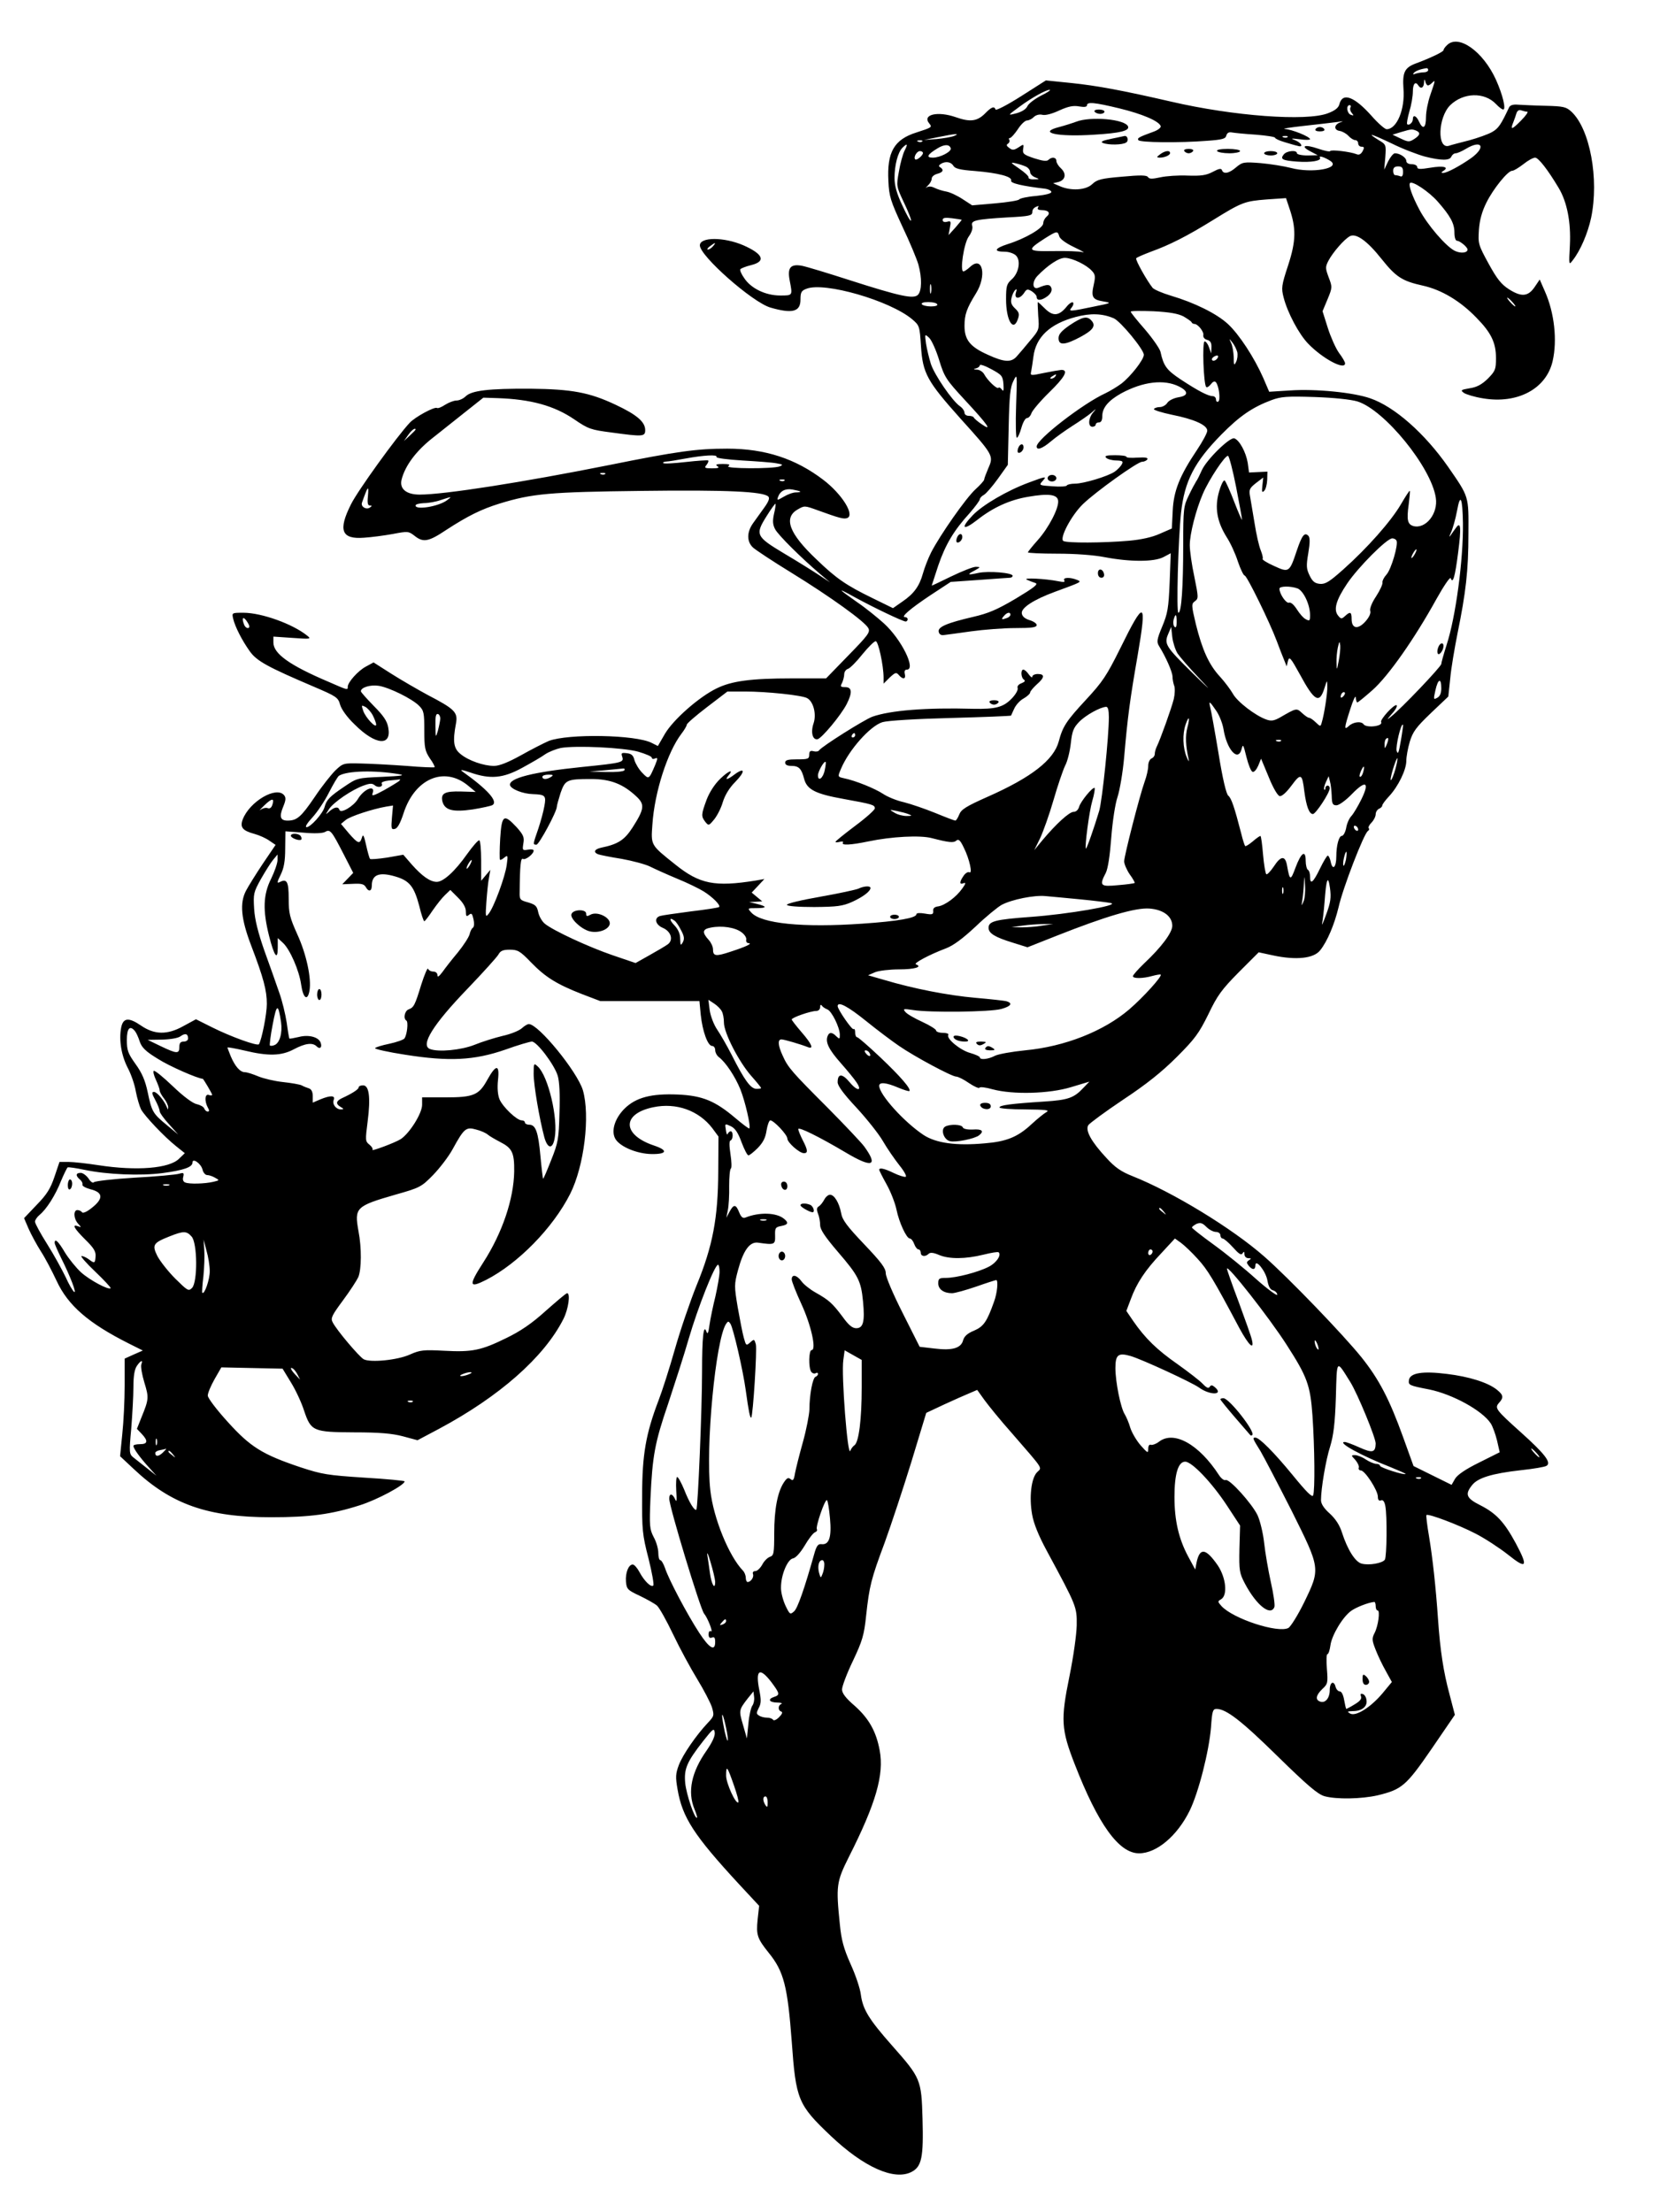 <?xml version="1.0" encoding="UTF-8" standalone="yes"?>
<svg version="1.0" xmlns="http://www.w3.org/2000/svg" width="569pt" height="758pt" viewBox="0 0 759 1011" preserveAspectRatio="xMidYMid meet">
  <g transform="translate(0,1011) scale(0.1,-0.1)" fill="#000000" stroke="none">
    <path d="M6616 9904 c-9 -8 -16 -19 -16 -23 0 -7 -60 -36 -128 -61 -50 -19
-60 -41 -55 -114 8 -94 -30 -186 -77 -186 -8 0 -39 27 -68 60 -80 90 -134 110
-148 54 -4 -16 -20 -29 -52 -41 -98 -38 -433 -13 -717 53 -226 52 -340 73
-455 85 l-118 12 -113 -72 c-63 -40 -115 -67 -117 -61 -6 17 -19 12 -50 -20
-35 -34 -67 -38 -132 -15 -83 29 -155 12 -121 -29 14 -17 12 -18 -59 -41 -102
-32 -135 -90 -128 -222 3 -70 10 -91 64 -208 34 -71 66 -149 73 -173 17 -61
16 -121 -2 -139 -20 -20 -81 -7 -312 67 -99 32 -198 62 -219 66 -52 9 -67 -9
-55 -69 13 -68 14 -67 -44 -67 -66 0 -133 32 -164 79 -13 18 -21 37 -18 41 3
4 25 13 50 19 68 17 55 50 -35 90 -90 39 -200 39 -200 0 0 -48 239 -259 322
-284 100 -29 138 -20 138 36 0 34 4 41 28 50 82 32 380 -54 482 -139 34 -29
35 -31 41 -124 8 -124 28 -160 181 -331 150 -166 152 -170 127 -226 -10 -24
-19 -47 -19 -52 0 -5 -18 -25 -40 -45 -43 -39 -162 -209 -203 -289 -14 -28
-30 -70 -37 -95 -16 -58 -41 -93 -94 -129 l-43 -30 -94 46 c-119 58 -165 89
-256 177 -125 118 -152 190 -86 228 31 18 32 18 90 -3 102 -37 121 -42 137
-36 35 14 -24 109 -109 174 -127 97 -266 143 -440 143 -139 0 -228 -12 -540
-75 -396 -79 -754 -135 -866 -135 -61 0 -93 26 -83 68 16 64 67 133 146 194
29 23 92 73 141 112 l87 69 63 -2 c155 -5 262 -35 354 -98 63 -43 75 -47 168
-59 146 -20 155 -19 155 11 0 38 -40 71 -136 116 -119 56 -199 71 -389 73
-189 1 -269 -8 -296 -35 -10 -10 -29 -19 -42 -19 -12 0 -35 -9 -51 -19 -17
-11 -33 -18 -38 -15 -11 7 -100 -41 -125 -68 -59 -63 -238 -311 -268 -372 -60
-119 -44 -161 59 -153 34 2 93 10 132 17 68 13 72 13 99 -8 40 -32 64 -28 146
27 97 63 159 94 243 120 150 46 229 53 651 58 390 5 555 -3 578 -26 7 -7 2
-22 -19 -51 -16 -22 -39 -54 -51 -71 -29 -41 -29 -84 0 -111 12 -11 92 -64
177 -116 177 -109 334 -222 350 -252 10 -18 0 -32 -91 -125 l-102 -105 -156 0
c-189 0 -276 -12 -345 -46 -80 -39 -196 -141 -235 -206 l-33 -57 -28 14 c-73
38 -383 43 -471 9 -23 -10 -80 -39 -128 -66 -58 -32 -98 -48 -122 -48 -47 0
-117 24 -153 54 -32 25 -37 57 -21 141 9 50 -6 65 -129 129 -48 26 -124 70
-168 98 l-80 51 -35 -19 c-36 -19 -83 -72 -83 -92 0 -16 2 -17 -87 22 -179 76
-253 129 -253 180 l0 27 88 -6 c82 -6 86 -5 67 10 -65 53 -208 105 -292 105
-53 0 -53 0 -47 -27 9 -38 41 -100 76 -149 32 -45 82 -72 293 -162 103 -44
111 -49 120 -82 6 -21 32 -58 67 -91 95 -95 170 -101 153 -13 -5 29 -22 54
-66 98 -32 33 -59 63 -59 67 0 18 44 31 82 25 49 -8 152 -59 184 -91 22 -22
24 -33 24 -113 0 -79 3 -93 25 -127 15 -20 24 -39 22 -41 -2 -2 -59 0 -128 6
-68 5 -161 10 -207 11 -82 2 -83 2 -119 -32 -19 -19 -62 -73 -94 -121 -62 -91
-81 -108 -124 -108 -34 0 -39 18 -20 64 12 29 13 41 4 52 -35 43 -157 -28
-189 -110 -14 -37 -1 -52 54 -67 22 -6 53 -20 68 -31 l28 -19 -59 -87 c-32
-48 -66 -103 -76 -122 -30 -57 -23 -129 23 -250 57 -149 72 -206 72 -268 0
-46 -23 -162 -36 -184 -6 -10 -128 34 -214 77 l-74 37 -59 -32 c-72 -40 -131
-39 -192 3 -57 39 -82 36 -91 -9 -11 -57 1 -128 30 -184 15 -28 32 -77 37
-108 6 -31 17 -68 24 -82 17 -31 106 -125 160 -168 l40 -32 -26 -25 c-44 -45
-194 -57 -369 -30 -52 8 -114 15 -137 15 l-41 0 -23 -68 c-18 -53 -34 -80 -81
-128 l-58 -61 21 -49 c12 -27 37 -73 56 -103 19 -29 51 -90 72 -135 52 -112
145 -193 330 -286 l64 -32 -41 -18 -42 -19 0 -123 c0 -68 -5 -168 -11 -223
l-10 -100 63 -59 c172 -162 339 -220 628 -220 176 0 275 13 406 55 79 25 204
92 204 109 0 3 -83 11 -184 17 -169 11 -193 15 -291 47 -176 59 -230 93 -334
208 -51 56 -91 109 -91 120 0 12 14 45 31 75 l31 54 140 -3 140 -3 39 -64 c21
-34 48 -92 59 -127 32 -95 41 -99 230 -100 114 0 173 -5 222 -18 l67 -18 98
52 c277 148 481 328 569 502 23 45 33 118 17 118 -5 0 -48 -37 -98 -81 -64
-58 -116 -93 -180 -124 -116 -57 -157 -65 -285 -58 -94 5 -110 3 -155 -17 -57
-26 -181 -38 -212 -22 -21 12 -123 132 -142 169 -10 19 -4 31 47 100 32 43 63
91 70 106 15 35 16 134 1 211 -19 107 -13 114 171 167 110 31 117 35 170 89
30 31 71 84 90 119 52 95 61 102 107 89 21 -5 45 -16 53 -23 8 -7 34 -22 57
-34 55 -28 65 -49 64 -135 -2 -125 -54 -280 -141 -415 -69 -107 -66 -120 13
-80 146 75 305 237 384 393 64 127 92 357 58 474 -26 85 -203 302 -247 302 -7
0 -21 -9 -32 -19 -12 -11 -51 -27 -88 -35 -37 -9 -95 -27 -129 -41 -61 -24
-164 -34 -203 -19 -45 17 13 111 172 276 71 74 134 144 141 156 9 17 21 22 52
22 36 0 47 -6 97 -58 66 -68 118 -100 233 -145 l84 -32 226 0 227 0 6 -63 c8
-75 32 -142 52 -142 8 0 14 -9 14 -19 0 -11 8 -26 18 -33 30 -23 73 -87 97
-146 22 -55 49 -171 41 -179 -2 -2 -30 19 -62 46 -94 80 -152 104 -265 109
-121 5 -190 -13 -242 -63 -47 -46 -65 -106 -42 -142 23 -35 99 -66 164 -67 71
-1 77 17 11 39 -146 49 -148 145 -3 175 105 22 208 -15 270 -96 l28 -38 -1
-160 c-1 -212 -25 -340 -99 -520 -29 -72 -74 -203 -99 -291 -25 -88 -59 -194
-75 -235 -58 -152 -75 -248 -75 -435 -1 -156 1 -179 29 -287 16 -64 26 -120
22 -124 -10 -10 -41 20 -63 61 -10 19 -24 35 -31 35 -19 0 -34 -37 -31 -78 3
-34 7 -39 63 -65 33 -16 69 -36 79 -45 11 -10 44 -69 74 -132 30 -63 80 -155
110 -204 30 -49 60 -107 67 -128 11 -38 10 -41 -18 -71 -54 -57 -115 -146
-133 -193 -15 -40 -16 -55 -6 -112 22 -128 74 -209 280 -432 l93 -100 -7 -63
c-7 -70 -2 -86 51 -152 69 -85 86 -153 105 -405 19 -266 28 -289 179 -432 151
-143 290 -205 369 -164 46 24 55 66 50 242 -5 180 -8 187 -139 335 -107 121
-134 166 -143 233 -3 27 -24 90 -47 140 -32 72 -42 110 -49 181 -18 176 -16
194 41 308 124 245 162 377 141 488 -16 86 -49 145 -114 203 -42 36 -58 58
-58 75 0 14 22 73 50 131 43 91 51 118 60 205 15 138 23 169 85 335 29 80 84
246 122 369 l68 224 81 38 c45 21 98 44 117 52 l35 15 33 -46 c19 -26 74 -94
124 -150 150 -173 140 -157 117 -180 -27 -27 -37 -114 -23 -193 7 -41 29 -96
68 -168 136 -252 137 -254 136 -339 -1 -44 -15 -143 -33 -232 -41 -200 -38
-244 24 -403 107 -275 202 -407 294 -407 80 0 174 79 231 194 41 83 89 272 98
382 5 73 8 84 25 84 44 0 113 -53 278 -215 139 -136 185 -175 216 -184 55 -15
168 -13 243 4 111 27 130 43 247 213 l106 155 -25 96 c-27 100 -42 197 -52
341 -10 147 -25 282 -41 378 -9 52 -14 95 -12 98 8 8 148 -45 225 -85 43 -22
110 -66 148 -96 86 -69 94 -57 35 53 -52 96 -89 136 -162 173 -64 32 -71 50
-37 92 26 33 90 53 223 68 57 6 110 15 117 20 24 14 -8 55 -116 152 -117 105
-122 112 -101 136 22 24 20 36 -10 60 -41 33 -128 60 -228 72 -111 14 -169 5
-174 -28 -3 -23 0 -25 93 -43 107 -22 242 -96 281 -155 9 -14 22 -50 29 -79
l12 -53 -94 -47 c-63 -31 -99 -56 -110 -74 l-16 -28 -87 43 -87 43 -48 133
c-62 172 -110 264 -190 364 -82 102 -334 364 -445 461 -147 129 -418 294 -602
367 -53 21 -80 40 -120 84 -68 73 -97 125 -82 149 6 9 78 62 160 117 106 70
177 127 245 195 83 83 101 108 144 195 41 86 61 113 139 192 l91 91 65 -14
c107 -23 187 -14 216 23 33 41 65 118 84 196 20 90 116 337 134 349 6 4 8 10
4 13 -3 4 2 15 13 26 10 10 19 28 19 38 0 10 7 21 15 25 8 3 15 10 15 15 0 5
14 24 31 42 42 45 79 121 79 162 0 18 7 58 16 88 14 45 28 65 96 130 l80 76 9
84 c4 46 20 138 33 204 38 186 50 287 50 455 1 175 4 167 -93 307 -107 153
-245 275 -356 313 -77 27 -250 44 -366 36 l-96 -6 -27 63 c-41 93 -110 199
-162 247 -51 47 -152 97 -260 129 -40 12 -77 28 -84 36 -25 31 -80 128 -75
135 2 4 33 17 67 30 86 31 165 71 283 144 134 83 146 87 247 95 l88 6 15 -45
c32 -93 31 -150 -5 -261 -31 -94 -32 -105 -21 -148 18 -70 70 -168 113 -212
67 -69 168 -122 168 -89 0 6 -12 27 -28 48 -15 21 -38 73 -51 114 l-24 76 23
55 c22 53 22 56 5 100 -15 41 -16 47 -1 76 20 38 72 98 98 112 28 15 79 -21
144 -103 67 -84 95 -102 190 -123 85 -19 171 -70 245 -147 67 -68 89 -114 89
-184 0 -52 -3 -59 -37 -94 -28 -27 -50 -39 -83 -44 -41 -7 -43 -9 -27 -21 10
-7 49 -19 87 -25 158 -27 290 43 319 170 22 95 8 221 -35 318 l-24 55 -23 -34
c-30 -44 -60 -47 -117 -11 -36 23 -55 47 -94 118 -47 86 -48 91 -44 154 3 44
14 84 34 124 31 63 98 146 118 146 8 0 30 14 51 30 21 17 45 30 54 30 15 0 58
-55 108 -139 38 -64 56 -155 51 -260 -5 -93 -5 -94 13 -70 35 44 69 124 84
194 37 177 -5 406 -90 485 -24 22 -36 25 -118 27 -51 1 -107 4 -126 5 -22 2
-36 -2 -41 -12 -37 -79 -49 -97 -78 -113 -17 -10 -65 -27 -105 -38 -39 -10
-82 -21 -93 -25 -54 -15 -49 129 6 185 60 59 157 62 210 6 13 -14 28 -25 33
-25 14 0 -2 67 -33 136 -59 130 -172 210 -224 158z m-86 -114 c0 -5 -9 -10
-19 -10 -11 0 -28 -3 -38 -6 -12 -5 -15 -4 -8 4 9 9 30 17 58 21 4 0 7 -3 7
-9z m-1 -70 c4 0 12 5 19 12 16 16 15 12 -8 -55 -11 -31 -20 -77 -20 -102 0
-50 -14 -59 -32 -20 -12 27 -28 33 -28 11 0 -16 -18 -31 -26 -23 -3 3 2 29 10
58 9 29 16 70 16 91 0 36 12 49 25 28 11 -18 25 -11 26 13 1 16 2 18 6 5 2
-10 8 -18 12 -18z m-1768 -46 c-29 -15 -57 -36 -63 -48 -6 -14 -25 -26 -50
-33 -43 -11 -42 -11 15 31 53 39 119 76 136 76 8 0 -9 -12 -38 -26z m358 -59
c103 -25 181 -58 188 -81 2 -6 -11 -17 -29 -24 -71 -26 -79 -30 -73 -40 7 -11
187 -13 314 -3 69 5 85 9 88 24 4 13 12 17 27 14 11 -2 60 -7 109 -10 48 -4
87 -10 87 -14 0 -4 19 -13 43 -20 23 -7 50 -15 60 -17 28 -9 19 13 -10 25 -24
9 -21 10 20 5 26 -4 47 -3 47 0 0 12 -83 45 -115 47 -16 1 22 7 85 14 63 7
133 15 155 18 25 4 31 4 15 -1 -31 -10 -33 -36 -4 -40 12 -2 30 -12 40 -23 9
-10 23 -19 31 -19 7 0 13 -7 13 -15 0 -8 7 -15 15 -15 13 0 14 -4 5 -21 -8
-14 -17 -18 -28 -13 -27 11 -117 22 -120 14 -1 -4 -26 1 -55 11 -61 21 -84 13
-36 -12 l34 -18 -47 -1 c-27 0 -48 5 -48 10 0 16 -46 12 -60 -5 -18 -22 -7
-28 60 -33 66 -5 114 4 105 18 -7 11 22 2 48 -15 50 -34 -84 -58 -181 -32 -31
8 -93 18 -138 22 -77 6 -83 5 -112 -19 -32 -28 -58 -33 -65 -13 -3 9 -14 7
-42 -8 -30 -16 -54 -19 -115 -17 -42 2 -98 -2 -125 -8 -37 -8 -50 -8 -56 1 -5
9 -34 10 -118 2 -96 -8 -115 -13 -137 -34 -29 -28 -98 -32 -149 -9 l-30 13 25
6 c32 9 37 38 11 62 -12 11 -21 26 -21 34 0 17 -21 20 -36 5 -8 -8 -27 -5 -65
7 -48 16 -54 21 -51 42 4 24 3 24 -21 8 -20 -13 -28 -14 -42 -3 -13 9 -15 15
-6 20 6 4 9 12 6 17 -4 5 -2 9 3 9 5 0 21 18 36 40 14 22 33 40 42 40 8 0 23
7 31 16 10 9 25 13 38 10 14 -4 45 4 79 20 42 19 64 23 91 18 23 -4 35 -2 35
5 0 17 33 14 149 -14z m1056 5 c-4 -6 -1 -18 6 -26 10 -12 9 -13 -5 -8 -18 7
-22 44 -5 44 5 0 7 -5 4 -10z m808 -20 c6 0 -6 -18 -28 -40 -42 -43 -51 -45
-36 -9 5 13 12 32 15 43 4 11 12 16 22 12 9 -3 21 -6 27 -6z m-509 -86 c22 -9
20 -21 -8 -39 -22 -14 -27 -14 -61 2 l-38 18 39 12 c48 14 49 14 68 7z m-2112
-25 c-13 -5 -49 -11 -80 -14 l-57 -4 65 13 c78 16 103 18 72 5z m2153 -94 c75
-19 114 -19 121 0 4 8 12 15 20 15 7 0 28 9 46 20 73 44 94 9 26 -41 -51 -36
-112 -69 -130 -69 -9 0 -9 3 2 10 27 17 0 24 -60 14 -48 -8 -60 -7 -60 3 0 7
-11 13 -25 13 -15 0 -25 6 -25 15 0 15 -29 35 -52 35 -7 0 -21 -17 -31 -37
l-18 -38 5 57 c4 56 4 58 -30 78 -58 36 -38 31 59 -15 50 -25 119 -51 152 -60z
m-628 89 c-3 -3 -12 -4 -19 -1 -8 3 -5 6 6 6 11 1 17 -2 13 -5z m-1670 -20
c-3 -3 -12 -4 -19 -1 -8 3 -5 6 6 6 11 1 17 -2 13 -5z m-81 -42 c-8 -16 -20
-59 -26 -96 -12 -66 -12 -67 24 -143 20 -42 34 -78 31 -81 -3 -3 -21 29 -40
71 -25 53 -35 90 -35 124 0 58 15 117 36 138 23 23 26 18 10 -13z m211 11 c5
-15 -48 -43 -82 -43 -32 0 -25 14 19 41 33 21 57 21 63 2z m-127 -22 c0 -11
-29 -35 -35 -29 -10 9 7 38 21 38 8 0 14 -4 14 -9z m139 -58 c7 -13 30 -19 99
-24 107 -9 172 -26 165 -44 -4 -12 53 -25 156 -37 14 -2 26 -8 28 -14 2 -7
-23 -14 -69 -19 -40 -3 -75 -11 -78 -16 -4 -5 -53 -13 -111 -18 l-104 -9 -43
28 c-24 16 -58 32 -75 35 -18 3 -42 11 -54 17 -14 7 -27 8 -36 2 -7 -5 -5 -2
5 8 10 9 18 23 18 32 0 9 11 18 25 22 27 7 32 18 14 30 -8 4 -7 9 2 15 22 14
47 10 58 -8z m334 -5 c9 -5 17 -15 17 -24 0 -8 10 -19 23 -24 21 -8 21 -9 -5
-9 -16 -1 -27 3 -25 9 1 5 -18 23 -43 40 -41 28 -42 30 -15 24 17 -4 38 -11
48 -16z m1722 -23 c0 -17 -4 -24 -13 -20 -8 3 -18 5 -23 5 -5 0 -9 9 -9 20 0
14 7 20 23 20 17 0 22 -6 22 -25z m158 -135 c58 -66 77 -100 77 -142 0 -22 5
-38 12 -38 13 0 48 -29 48 -40 0 -16 -33 -19 -60 -5 -40 21 -123 117 -160 187
-34 64 -51 113 -43 122 11 11 86 -39 126 -84z m-1828 -30 c-3 -6 5 -10 19 -10
31 0 41 -14 21 -30 -8 -7 -15 -20 -15 -30 0 -22 -82 -70 -162 -95 -62 -20 -67
-35 -13 -35 18 0 41 -8 50 -17 24 -23 13 -82 -20 -110 -22 -20 -25 -30 -25
-90 0 -97 33 -152 54 -91 8 23 6 31 -13 49 -17 16 -21 28 -16 48 3 14 11 31
17 36 7 7 8 3 3 -12 -9 -30 17 -31 37 -2 12 19 16 20 36 8 12 -8 22 -19 22
-26 0 -19 24 -16 51 5 15 13 20 25 16 37 -7 17 -19 17 -58 1 -28 -12 -32 24
-7 52 48 50 100 85 128 84 34 -1 98 -32 123 -60 15 -16 16 -26 8 -62 -13 -57
-6 -69 43 -77 40 -7 40 -7 -44 -24 -110 -23 -116 -23 -100 -4 7 9 10 19 6 23
-4 4 -18 -5 -29 -19 -35 -43 -62 -45 -98 -10 -17 17 -32 31 -34 31 -1 0 0 -28
2 -63 5 -62 5 -64 -36 -112 -23 -28 -50 -60 -61 -72 -25 -30 -57 -29 -133 6
-81 36 -107 68 -107 132 0 52 10 80 52 148 51 81 31 175 -26 122 -12 -11 -26
-21 -31 -21 -17 0 2 128 24 159 14 19 20 39 16 50 -7 24 15 29 163 38 98 5
112 8 112 24 0 14 9 23 28 28 2 1 0 -3 -3 -9z m-348 -54 c1 -1 -13 -17 -29
-36 l-31 -34 6 33 c6 30 5 33 -13 28 -12 -3 -20 0 -20 8 0 10 11 12 43 8 23
-3 43 -6 44 -7z m446 -75 c3 -12 30 -32 68 -50 35 -17 53 -27 39 -23 -14 4
-74 6 -133 5 -122 -2 -125 3 -38 59 53 33 57 34 64 9z m-1583 -46 c-7 -8 -17
-15 -23 -15 -6 0 -2 7 9 15 25 19 30 19 14 0z m997 -212 c-3 -10 -5 -2 -5 17
0 19 2 27 5 18 2 -10 2 -26 0 -35z m2658 -43 c10 -11 16 -20 13 -20 -3 0 -13
9 -23 20 -10 11 -16 20 -13 20 3 0 13 -9 23 -20z m-2630 -10 c4 -6 -8 -10 -29
-10 -19 0 -38 5 -41 10 -4 6 8 10 29 10 19 0 38 -4 41 -10z m1127 -56 c18 -11
35 -22 36 -26 2 -5 8 -8 13 -8 16 0 44 -35 41 -51 -2 -10 6 -19 18 -22 14 -4
20 -13 19 -34 l-1 -28 -10 28 c-5 15 -14 27 -20 27 -12 0 -5 -196 7 -208 4 -4
13 2 21 12 9 12 17 16 23 10 14 -15 23 -82 11 -89 -5 -3 -10 1 -10 9 0 9 -7
16 -15 16 -21 0 -67 24 -146 76 -65 43 -79 62 -93 127 -4 15 -36 61 -71 102
-36 41 -65 77 -65 81 0 4 47 4 104 2 75 -4 113 -11 138 -24z m-320 -8 c31 -13
138 -143 138 -167 0 -22 -60 -99 -103 -132 -19 -14 -52 -34 -73 -44 -101 -46
-314 -210 -314 -243 0 -19 26 -10 66 24 21 18 66 50 99 71 33 21 71 47 85 59
24 21 25 21 7 0 -21 -25 -23 -64 -2 -64 8 0 15 5 15 10 0 6 7 10 15 10 10 0
15 10 15 29 0 38 28 71 87 104 100 54 196 65 264 31 44 -22 43 -42 -2 -49 -23
-4 -45 -15 -52 -26 -6 -10 -22 -19 -34 -19 -12 0 -24 -4 -27 -9 -3 -4 34 -16
82 -26 101 -20 162 -47 162 -73 0 -10 -21 -49 -47 -88 -80 -119 -107 -188
-111 -279 l-4 -80 -55 -24 c-35 -16 -86 -27 -142 -32 -116 -10 -283 -11 -299
-1 -19 12 37 118 90 169 58 56 249 193 270 193 9 0 20 5 24 11 4 8 -9 10 -45
8 -28 -2 -51 -1 -51 4 0 4 -23 7 -52 7 -40 0 -49 -3 -40 -12 6 -6 27 -12 46
-12 29 -1 33 -4 25 -18 -5 -9 -19 -24 -32 -33 -30 -21 -142 -55 -182 -55 -18
0 -35 -4 -37 -8 -1 -5 -31 -7 -66 -4 -61 4 -62 5 -46 23 22 24 18 24 -62 -6
-100 -37 -210 -102 -255 -148 -59 -61 -48 -75 19 -23 72 57 149 92 233 106 92
16 133 11 137 -17 5 -33 -43 -125 -93 -181 -25 -28 -45 -53 -45 -56 0 -3 60
-6 134 -6 82 0 166 -6 217 -16 116 -22 225 -22 268 0 l34 18 -5 -134 c-5 -117
-9 -141 -34 -201 -25 -60 -26 -71 -14 -90 31 -50 60 -116 61 -138 0 -13 4 -33
8 -43 4 -11 3 -38 -2 -60 -10 -41 -62 -186 -78 -218 -5 -10 -9 -25 -9 -33 0
-9 -7 -18 -15 -21 -8 -4 -15 -18 -15 -34 0 -15 -7 -47 -16 -71 -23 -64 -94
-341 -94 -365 0 -12 11 -38 25 -59 15 -20 25 -39 23 -40 -2 -2 -36 -7 -75 -10
-82 -8 -88 -3 -57 56 10 20 19 80 25 161 6 76 18 155 29 187 10 31 24 112 30
181 16 186 27 266 62 467 43 251 31 256 -80 30 -62 -125 -81 -153 -156 -234
-91 -98 -107 -123 -125 -191 -23 -85 -124 -164 -325 -253 -99 -44 -121 -58
-130 -81 -6 -15 -14 -28 -18 -28 -4 0 -46 16 -92 35 -47 19 -111 41 -143 49
-32 7 -74 24 -95 38 -36 24 -126 61 -181 72 -27 6 -27 7 -12 42 36 87 134 197
190 214 23 7 154 15 312 19 150 4 274 9 276 11 1 3 8 18 15 33 7 15 25 36 42
45 16 9 30 22 30 27 0 6 14 22 30 37 37 32 38 48 5 48 -14 0 -25 -6 -25 -12 0
-7 -7 -2 -16 10 -8 12 -19 22 -25 22 -13 0 -11 -37 3 -46 7 -5 4 -10 -11 -16
-14 -5 -21 -14 -18 -22 3 -8 -9 -30 -28 -49 -38 -39 -73 -48 -175 -46 -216 6
-378 -7 -461 -36 -38 -14 -233 -137 -244 -154 -3 -5 -14 -7 -25 -4 -15 4 -20
0 -20 -16 0 -19 -6 -21 -55 -21 -42 0 -55 -3 -55 -15 0 -10 10 -15 29 -15 34
0 46 -13 58 -60 13 -48 51 -68 180 -91 132 -24 143 -27 143 -43 0 -7 -40 -43
-90 -80 -49 -37 -90 -70 -90 -73 0 -3 9 -3 20 0 11 3 18 1 14 -4 -8 -13 35
-11 117 6 105 22 236 29 289 15 78 -20 100 -23 113 -11 10 8 18 1 34 -33 26
-52 41 -122 25 -112 -6 3 -18 -4 -26 -16 -20 -29 -20 -42 0 -34 11 4 10 -2 -6
-24 -28 -40 -79 -77 -110 -82 -17 -2 -25 -9 -23 -21 1 -16 -4 -18 -38 -12 -23
4 -39 3 -39 -3 0 -17 -85 -32 -247 -43 -273 -19 -462 0 -508 51 -18 20 -18 20
25 20 49 0 48 8 -2 20 l-33 8 30 1 30 2 -24 20 -24 20 29 31 29 31 -40 -7
c-187 -30 -256 -16 -367 73 -114 91 -112 87 -105 184 10 148 69 330 132 413
14 18 25 37 25 42 0 6 42 42 93 81 l93 71 80 0 c101 0 260 -17 284 -30 29 -15
44 -73 30 -115 -14 -41 -5 -77 18 -73 19 4 106 108 133 160 27 53 25 78 -6 78
-22 0 -24 3 -15 19 5 11 10 29 10 40 0 11 8 22 18 25 9 3 39 33 65 66 27 33
54 60 61 60 12 0 36 -112 36 -167 l0 -27 28 28 c26 24 30 25 42 11 18 -21 33
-19 27 5 -3 13 0 20 9 20 44 0 -24 138 -104 211 -30 27 -84 71 -121 96 -94 66
-96 70 -11 23 84 -46 218 -110 231 -110 5 0 9 5 9 10 0 6 -5 10 -12 10 -21 0
23 38 116 100 l93 61 129 9 c71 5 135 10 142 10 6 0 12 4 12 9 0 14 -111 23
-157 13 -50 -11 -54 -8 -15 12 26 15 26 15 4 16 -13 0 -63 -20 -113 -44 -49
-24 -89 -43 -89 -42 0 1 14 42 30 92 33 96 71 160 144 240 25 29 46 57 46 63
0 5 9 15 19 20 10 6 39 39 64 74 l45 63 4 175 c3 140 7 181 22 209 17 35 17
33 12 -112 -3 -82 -1 -148 3 -148 5 0 14 20 21 45 7 25 18 45 26 45 7 0 16 10
20 22 4 12 40 55 80 94 73 71 91 104 57 104 -10 -1 -46 -7 -80 -14 -62 -13
-63 -13 -58 8 2 11 7 41 10 66 11 90 76 151 194 182 67 18 122 16 173 -6z
m-798 -191 c24 -78 32 -90 117 -182 106 -114 129 -147 77 -111 -18 12 -34 26
-36 31 -2 4 -12 7 -23 7 -10 0 -19 6 -19 14 0 8 -9 22 -21 30 -35 24 -117 144
-133 194 -8 26 -18 67 -22 92 -6 45 -6 45 14 27 11 -10 32 -56 46 -102z m1363
37 c3 -13 1 -33 -5 -45 -9 -19 -11 -17 -11 21 -1 24 -6 53 -12 65 -10 22 -10
22 6 2 9 -11 18 -30 22 -43z m-95 -34 c-6 -6 -15 -8 -19 -4 -4 4 -1 11 7 16
19 12 27 3 12 -12z m-974 -113 c2 -29 0 -36 -7 -25 -6 8 -13 12 -16 8 -7 -7
-50 34 -65 62 -6 11 -21 21 -33 21 -17 1 -18 2 -4 6 9 2 17 9 17 14 0 6 24 -2
53 -18 48 -26 52 -31 55 -68z m237 35 c-3 -5 -12 -10 -18 -10 -7 0 -6 4 3 10
19 12 23 12 15 0z m1381 -114 c124 -38 339 -302 359 -441 11 -72 -46 -143
-102 -129 -27 8 -32 27 -22 99 4 33 7 61 5 62 -2 2 -20 -26 -41 -62 -45 -77
-154 -200 -263 -297 -64 -57 -82 -68 -107 -66 -23 2 -34 11 -47 38 -15 31 -16
44 -6 103 8 48 8 71 0 79 -17 17 -29 2 -52 -66 -34 -102 -36 -104 -105 -72
-32 14 -55 29 -52 32 3 3 -1 20 -8 38 -8 18 -21 75 -29 127 -9 52 -18 108 -21
125 -5 27 0 35 28 57 l33 25 -4 -37 c-3 -28 -2 -34 8 -24 7 6 13 29 14 50 l1
38 -42 -2 -42 -2 -6 44 c-8 48 -37 103 -61 112 -20 8 -128 -98 -149 -146 -9
-20 -20 -43 -26 -51 -5 -8 -21 -37 -34 -65 -23 -47 -25 -59 -25 -225 0 -193
-8 -310 -22 -310 -10 0 -1 336 12 456 16 146 61 233 185 359 83 84 141 124
229 157 44 16 70 18 196 14 88 -3 165 -11 196 -20z m-4306 -129 c0 -2 -12 -14
-27 -28 l-26 -24 19 27 c16 23 34 36 34 25z m1376 -125 c-3 -5 50 -12 117 -16
67 -4 138 -9 157 -13 30 -5 32 -7 15 -14 -30 -12 -253 -11 -235 1 11 7 4 10
-25 10 -29 0 -36 -3 -25 -10 11 -7 5 -10 -24 -10 -33 0 -37 2 -26 15 7 9 11
18 8 21 -3 2 -49 -1 -102 -7 -53 -6 -100 -9 -103 -5 -4 3 2 6 13 7 10 0 51 7
89 14 82 15 148 19 141 7z m2376 -138 c15 -76 27 -143 27 -149 0 -5 -16 31
-35 80 -19 50 -39 94 -44 99 -5 5 -16 -16 -26 -50 -21 -73 -10 -137 35 -209
17 -26 40 -76 51 -111 12 -35 26 -64 31 -64 10 0 115 -214 147 -300 11 -30 26
-68 33 -85 l12 -30 6 25 c6 22 12 15 54 -61 67 -124 90 -137 113 -63 12 38 12
38 13 8 1 -29 -14 -129 -26 -167 -5 -18 -6 -18 -27 2 -12 12 -26 21 -31 21 -5
0 -19 10 -32 22 -25 23 -25 23 -101 -21 -27 -15 -40 -17 -62 -9 -49 17 -133
81 -153 118 -11 19 -37 54 -59 78 -51 55 -81 123 -110 239 -21 88 -21 94 -4
106 16 12 16 17 -3 111 -12 55 -21 120 -21 145 0 51 28 161 60 235 28 65 102
177 115 173 5 -2 22 -66 37 -143z m-2885 60 c-3 -3 -12 -4 -19 -1 -8 3 -5 6 6
6 11 1 17 -2 13 -5z m820 -30 c-3 -3 -12 -4 -19 -1 -8 3 -5 6 6 6 11 1 17 -2
13 -5z m-1905 -74 c-3 -29 0 -40 9 -40 11 0 11 -2 -1 -10 -17 -10 -41 5 -35
23 28 79 32 83 27 27z m1977 24 c2 -2 -7 -4 -20 -4 -13 0 -38 -9 -56 -20 -29
-17 -31 -17 -26 -2 10 29 34 41 67 35 17 -3 33 -7 35 -9z m-1614 -39 c-37 -29
-145 -47 -145 -25 0 6 17 10 38 11 20 0 55 6 77 14 52 17 53 17 30 0z m4644
-105 c2 -168 -33 -430 -75 -558 -13 -41 -24 -80 -24 -86 0 -12 -184 -205 -230
-241 -21 -17 -20 -15 4 13 16 17 26 35 22 39 -9 9 -78 -66 -71 -77 3 -4 -2
-11 -11 -14 -24 -9 -62 -7 -69 4 -10 15 -46 12 -67 -7 -23 -21 -23 -13 6 77
13 41 24 65 25 53 1 -13 4 -23 7 -23 3 0 35 26 70 57 72 64 191 233 292 416
33 59 62 102 65 95 10 -29 20 7 34 117 15 115 12 145 -10 113 -7 -9 -18 -25
-25 -35 -7 -10 -6 -4 2 13 8 17 21 62 28 100 15 83 25 61 27 -56z m-3150 42
c-7 -32 -6 -49 5 -70 14 -27 120 -132 206 -205 l45 -38 -50 33 c-27 18 -99 63
-160 99 -130 78 -133 86 -79 172 20 32 38 57 40 55 1 -2 -1 -23 -7 -46z m2846
-122 c10 -16 -24 -133 -46 -156 -11 -12 -19 -28 -18 -35 2 -8 -11 -36 -29 -64
-19 -28 -30 -56 -27 -66 4 -11 -5 -30 -22 -49 -34 -38 -63 -33 -63 11 0 33 -6
36 -30 14 -15 -14 -19 -14 -31 1 -23 27 -11 71 41 148 50 74 181 206 206 206
7 0 16 -4 19 -10z m85 -60 c-6 -11 -13 -20 -16 -20 -2 0 0 9 6 20 6 11 13 20
16 20 2 0 0 -9 -6 -20z m-537 -159 c27 -11 57 -74 57 -122 0 -26 -2 -28 -19
-19 -11 5 -29 26 -41 45 -14 22 -28 34 -36 31 -13 -5 -44 40 -44 64 0 12 50
13 83 1z m-553 -153 c0 -21 -3 -29 -10 -22 -5 5 -7 19 -4 32 9 31 14 27 14
-10z m-4240 -20 c0 -14 -18 -9 -24 8 -11 28 -6 39 9 20 8 -11 15 -23 15 -28z
m4244 -124 c11 -16 53 -65 95 -109 65 -69 61 -66 -26 19 -122 120 -131 133
-112 178 l14 33 5 -46 c3 -25 14 -59 24 -75z m737 -34 c-9 -45 -9 -45 -10 -9
-1 20 2 52 6 70 7 30 8 31 11 9 1 -14 -2 -45 -7 -70z m469 -125 c0 -23 -6 -37
-19 -44 -17 -9 -17 -7 -8 34 12 54 27 59 27 10z m-448 -37 c-7 -7 -12 -8 -12
-2 0 14 12 26 19 19 2 -3 -1 -11 -7 -17z m-579 -69 c13 -20 27 -56 31 -80 15
-95 67 -153 83 -92 6 25 8 21 22 -36 9 -36 21 -66 28 -68 7 -3 18 10 26 28
l13 32 35 -84 c20 -50 41 -85 50 -87 10 -2 31 17 54 48 43 58 49 56 59 -28 9
-67 22 -102 39 -102 13 0 77 97 77 118 0 7 -4 12 -10 12 -5 0 -10 -5 -10 -12
0 -6 -2 -9 -5 -6 -3 3 0 18 7 33 l13 28 6 -24 c4 -13 7 -43 8 -66 1 -36 4 -43
22 -43 11 0 42 22 70 51 64 66 83 56 43 -25 -15 -30 -35 -64 -45 -75 -10 -10
-21 -35 -24 -55 -4 -20 -13 -36 -20 -36 -13 0 -25 -43 -25 -94 0 -48 -16 -66
-25 -27 -3 17 -10 31 -14 31 -4 0 -20 -27 -36 -60 -31 -64 -45 -75 -45 -36 0
14 -4 28 -10 31 -5 3 -10 22 -10 41 0 53 -21 38 -47 -32 -22 -60 -26 -59 -38
9 -8 48 -28 48 -61 -3 -15 -22 -30 -38 -34 -35 -4 3 -11 43 -15 90 -4 47 -9
85 -12 85 -3 0 -19 -11 -35 -25 -17 -14 -32 -24 -35 -21 -2 2 -11 28 -18 58
-31 120 -45 161 -59 172 -9 7 -26 77 -45 196 -17 102 -34 196 -38 210 -7 30
-2 26 30 -21z m-3858 -19 c8 -16 15 -35 15 -41 0 -20 -48 31 -59 62 -9 27 -9
28 9 19 11 -6 27 -24 35 -40z m3365 -7 c0 -91 -30 -378 -44 -428 -22 -74 -58
-177 -61 -173 -6 8 15 169 29 217 9 30 13 57 11 60 -8 7 -64 -61 -71 -86 -4
-14 -14 -23 -25 -23 -20 0 -80 -55 -143 -130 l-37 -45 27 55 c14 30 42 108 61
174 19 66 43 136 53 157 11 20 22 66 26 102 6 55 12 71 38 98 30 31 97 68 124
69 8 0 12 -16 12 -47z m-3057 -9 c-1 -10 -6 -35 -11 -54 -10 -33 -10 -32 -11
23 -1 43 2 57 12 54 6 -2 11 -13 10 -23z m3416 -39 c-10 -37 -8 -85 6 -145 3
-14 -1 -9 -9 10 -18 43 -20 106 -5 149 15 44 21 34 8 -14z m976 -60 c-9 -54
-13 -65 -19 -47 -6 19 20 130 29 120 1 -2 -3 -34 -10 -73z m-2495 25 c0 -5 -5
-10 -11 -10 -5 0 -7 5 -4 10 3 6 8 10 11 10 2 0 4 -4 4 -10z m2431 -41 c-9
-22 -10 -22 -10 -3 -1 11 2 24 6 27 12 12 14 0 4 -24z m-484 15 c-3 -3 -12 -4
-19 -1 -8 3 -5 6 6 6 11 1 17 -2 13 -5z m-2939 -49 c34 -10 62 -22 62 -27 0
-6 7 -8 15 -4 13 5 13 1 1 -29 -29 -68 -29 -68 -59 -37 -16 16 -31 42 -36 58
-5 22 -14 30 -35 32 -24 3 -27 1 -21 -16 8 -26 3 -28 -184 -47 -224 -23 -335
-51 -329 -83 4 -18 59 -40 105 -41 56 -2 61 -7 52 -55 -4 -24 -17 -71 -28
-104 -25 -72 -25 -72 -8 -72 12 1 92 149 93 173 0 6 8 35 17 63 21 60 28 64
140 64 87 0 145 -22 206 -79 40 -37 38 -57 -17 -143 -37 -57 -66 -76 -144 -92
-31 -7 -36 -21 -13 -30 8 -3 57 -13 108 -21 50 -9 109 -25 129 -35 20 -10 75
-35 123 -55 47 -19 102 -46 123 -59 41 -26 78 -63 70 -71 -3 -3 -61 -12 -129
-20 -68 -9 -132 -18 -141 -21 -29 -9 -21 -40 12 -54 38 -16 50 -55 24 -75 -11
-8 -48 -30 -84 -50 l-64 -36 -106 36 c-110 38 -268 111 -308 143 -13 10 -27
34 -31 53 -6 29 -13 35 -46 45 -37 10 -40 13 -39 47 1 123 5 158 15 152 11 -7
49 22 49 38 0 5 -12 7 -26 4 -25 -4 -26 -3 -21 29 5 28 0 39 -31 74 -59 63
-68 56 -75 -52 -3 -51 -3 -95 -1 -97 2 -2 11 2 20 10 16 13 17 10 11 -33 -7
-54 -59 -195 -83 -224 -14 -18 -15 -13 -10 56 3 41 8 91 12 110 l6 35 -21 -25
-21 -25 0 93 c0 51 -4 92 -9 92 -6 0 -31 -29 -56 -64 -55 -78 -108 -126 -138
-126 -30 0 -67 26 -114 79 l-39 45 -74 -13 c-40 -6 -75 -9 -78 -6 -3 3 -11 31
-18 63 -10 45 -14 52 -19 35 -10 -32 -18 -29 -60 19 l-36 43 22 18 c21 17 122
50 185 61 l31 5 -5 -56 c-4 -49 -3 -55 13 -51 12 2 25 25 40 71 51 159 186
217 295 127 l35 -29 -67 2 c-74 2 -94 -8 -85 -46 11 -40 48 -49 138 -36 43 7
84 16 91 20 26 17 -22 71 -137 153 -14 10 -3 9 35 -4 92 -32 150 -27 239 22
42 23 89 50 105 62 17 11 48 23 70 28 70 12 285 2 354 -17z m3462 -80 c-7 -25
-16 -48 -20 -50 -4 -2 0 20 9 50 9 29 18 52 20 50 2 -3 -2 -25 -9 -50z m-2609
-4 c-7 -37 -31 -55 -31 -24 0 18 29 68 35 61 2 -2 0 -19 -4 -37z m2462 -9 c-3
-12 -9 -22 -14 -22 -5 0 -3 11 3 25 13 30 20 28 11 -3z m-3378 8 c-3 -6 -41
-9 -83 -8 l-77 2 70 6 c39 4 76 7 83 8 7 1 10 -2 7 -8z m-1030 -18 c30 -5 11
-8 -76 -12 -115 -5 -116 -5 -175 -45 -67 -45 -81 -60 -90 -93 -8 -30 -64 -92
-82 -92 -9 0 2 18 26 44 23 25 57 76 76 114 20 39 40 73 46 77 37 23 164 26
275 7z m695 -12 c-20 -13 -40 -13 -40 0 0 6 12 10 28 10 21 0 24 -2 12 -10z
m-695 -19 c-6 -5 -37 -24 -69 -42 -44 -24 -58 -29 -53 -16 17 44 -39 23 -67
-25 -20 -33 -78 -67 -84 -49 -5 16 -22 14 -45 -6 -20 -18 -20 -18 -3 9 21 32
105 89 158 108 30 11 40 11 52 1 16 -13 40 -6 31 9 -3 5 12 11 32 13 21 2 42
4 48 5 6 1 6 -1 0 -7z m-580 -110 c-4 -12 -12 -18 -21 -14 -8 3 -22 0 -32 -7
-9 -7 -2 2 16 19 36 35 48 35 37 2z m2910 -42 c17 -6 15 -8 -10 -8 -16 0 -41
6 -55 15 -25 15 -25 15 10 8 19 -4 44 -10 55 -15z m2055 -70 c0 -6 -4 -7 -10
-4 -5 3 -10 11 -10 16 0 6 5 7 10 4 6 -3 10 -11 10 -16z m-4637 -116 l42 -82
-25 -26 -25 -26 49 2 c37 2 50 -1 58 -14 13 -24 28 -21 28 6 0 50 34 63 106
42 66 -19 87 -45 111 -135 9 -39 20 -70 23 -70 3 0 20 22 38 49 18 26 43 58
57 71 l24 23 36 -36 c23 -23 35 -44 35 -62 0 -23 3 -25 14 -16 12 10 15 6 21
-20 4 -17 3 -34 -2 -38 -6 -3 -13 -17 -16 -31 -4 -14 -28 -51 -54 -83 -27 -32
-58 -72 -70 -89 -16 -21 -23 -26 -23 -14 0 9 -8 16 -19 16 -11 0 -21 6 -24 13
-2 6 -16 -26 -31 -73 -29 -95 -34 -104 -58 -113 -18 -7 -25 -42 -10 -51 10 -6
3 -66 -9 -82 -5 -6 -36 -17 -69 -24 -34 -7 -63 -16 -65 -20 -3 -4 59 -18 137
-30 202 -32 316 -26 458 23 58 21 113 37 122 37 23 0 103 -106 118 -156 8 -26
11 -87 8 -170 -3 -119 -6 -136 -38 -216 -19 -48 -35 -86 -37 -85 -1 2 -7 48
-12 104 -10 111 -22 143 -51 143 -11 0 -20 5 -20 10 0 6 -7 10 -15 10 -22 0
-86 61 -101 96 -8 20 -11 51 -7 89 8 72 -9 72 -49 0 -38 -69 -62 -80 -190 -80
l-108 0 0 -34 c0 -39 -57 -130 -98 -157 -25 -16 -140 -59 -129 -48 3 4 -3 14
-14 23 -19 15 -19 20 -8 106 14 109 7 165 -21 165 -11 0 -20 -4 -20 -9 0 -9
-29 -28 -77 -50 -27 -13 -29 -26 -5 -40 15 -9 15 -10 1 -11 -23 0 -41 24 -33
44 8 20 -15 21 -61 2 l-35 -15 0 30 c0 19 -6 31 -17 35 -10 3 -25 9 -34 14 -8
4 -47 11 -85 15 -38 4 -89 16 -113 26 -24 10 -51 19 -61 19 -22 0 -45 26 -65
73 -8 20 -15 38 -15 40 0 2 35 -4 78 -14 108 -26 168 -25 226 6 51 27 85 32
104 13 15 -15 26 -4 18 17 -9 26 -55 38 -100 26 -22 -5 -42 -9 -43 -7 -1 1 -7
34 -12 72 -6 39 -21 102 -35 140 -13 38 -43 123 -67 189 -29 83 -44 142 -47
192 -4 68 -3 75 31 136 20 35 45 75 56 88 l20 24 0 -25 c0 -14 -13 -52 -29
-85 -37 -73 -39 -145 -10 -261 24 -95 40 -116 40 -54 l0 43 24 -22 c32 -30 74
-126 83 -191 9 -62 29 -77 38 -28 10 56 -14 168 -56 259 -34 76 -39 95 -39
162 0 78 -8 93 -41 76 -13 -7 -13 -1 4 33 15 30 21 62 21 120 l1 79 81 -6 c52
-5 89 -3 100 3 24 14 30 6 87 -105z m4581 -22 c-4 -17 -9 -30 -11 -27 -3 2 -2
19 2 36 4 17 9 30 11 27 2 -2 1 -18 -2 -36z m-4004 -21 c-6 -11 -13 -20 -16
-20 -2 0 0 9 6 20 6 11 13 20 16 20 2 0 0 -9 -6 -20z m3810 -170 c-10 -23 -10
-22 -5 9 3 18 6 52 7 75 2 38 2 37 5 -9 2 -28 -1 -62 -7 -75z m104 -58 c-13
-37 -22 -56 -19 -42 3 14 8 57 11 95 8 110 16 130 25 67 6 -44 3 -66 -17 -120z
m-197 96 c-3 -7 -5 -2 -5 12 0 14 2 19 5 13 2 -7 2 -19 0 -25z m-927 -28 c63
-6 126 -14 140 -17 41 -10 -198 -51 -365 -63 -165 -12 -195 -20 -195 -50 0
-25 29 -43 111 -68 l67 -21 134 53 c225 89 361 129 424 124 64 -5 104 -36 104
-79 0 -31 -50 -98 -129 -172 -28 -27 -51 -53 -51 -58 0 -12 47 -11 89 1 19 5
36 8 38 6 8 -7 -80 -104 -144 -159 -117 -100 -295 -170 -476 -187 -60 -6 -122
-17 -138 -25 -30 -16 -69 -20 -69 -7 0 4 -20 13 -44 20 -45 12 -111 66 -100
83 3 5 -9 9 -25 9 -17 0 -31 5 -31 11 0 5 -28 23 -63 39 -35 16 -70 36 -77 45
-13 15 -10 16 36 9 74 -12 353 -9 402 5 44 12 54 26 25 35 -10 3 -74 10 -143
16 -126 11 -284 42 -418 82 l-73 21 32 14 c17 7 67 13 110 13 70 0 109 11 77
23 -14 4 60 44 137 73 34 13 76 44 136 100 47 45 101 89 119 99 48 25 149 45
200 40 25 -2 97 -9 160 -15z m-1855 -98 c6 -4 19 -23 29 -43 15 -28 16 -40 8
-55 -10 -17 -11 -15 -12 15 0 24 -9 44 -27 63 -24 25 -23 39 2 20z m1680 -22
c-27 -5 -70 -8 -95 -8 l-45 1 50 7 c28 4 70 7 95 7 l45 0 -50 -7z m-1375 -30
c14 -10 24 -25 22 -34 -2 -9 3 -16 10 -16 21 -1 -10 -16 -81 -39 -69 -23 -81
-21 -81 11 0 12 -9 31 -19 42 -32 35 -30 50 9 57 50 10 111 1 140 -21z m-90
-361 c6 -10 10 -33 10 -52 0 -47 68 -179 125 -244 25 -28 45 -53 45 -55 0 -3
-10 -4 -22 -4 -26 1 -54 39 -113 156 -21 41 -51 93 -66 115 -15 22 -30 61 -34
88 l-6 48 26 -17 c14 -9 30 -25 35 -35z m-2015 -50 c7 -49 -6 -96 -30 -105 -9
-4 -18 -4 -21 -2 -2 3 3 46 13 97 18 95 25 97 38 10z m2498 58 c20 -8 56 -81
57 -115 0 -21 -1 -22 -16 -8 -19 20 -33 20 -40 1 -11 -28 6 -62 61 -124 30
-34 62 -73 71 -87 28 -41 4 -42 -31 0 -34 41 -55 41 -55 0 0 -16 27 -53 86
-116 47 -51 102 -120 121 -153 19 -33 53 -82 75 -110 22 -27 35 -51 29 -53 -6
-2 -31 6 -54 17 -43 21 -67 26 -67 15 0 -3 15 -33 34 -67 19 -34 39 -86 45
-115 12 -59 46 -132 61 -132 6 0 15 -11 20 -25 5 -14 14 -25 20 -25 5 0 10 -7
10 -15 0 -17 21 -20 36 -5 7 7 22 6 47 -5 47 -20 122 -19 203 1 36 9 67 14 70
11 14 -13 -11 -49 -45 -66 -48 -25 -149 -51 -195 -51 -32 0 -36 -3 -36 -25 0
-27 25 -45 63 -45 13 0 63 14 110 30 48 17 89 30 92 30 10 0 5 -59 -10 -99
-32 -90 -47 -113 -91 -132 -30 -12 -45 -26 -50 -43 -9 -37 -49 -49 -130 -39
l-69 8 -77 153 c-44 87 -78 166 -78 183 0 23 -20 50 -99 133 -78 82 -100 111
-105 142 -9 47 -31 84 -51 84 -8 0 -20 -10 -26 -22 -7 -13 -18 -27 -25 -31
-10 -6 -11 -14 -4 -33 6 -14 10 -38 10 -53 0 -20 22 -53 81 -122 94 -109 106
-133 115 -227 9 -92 1 -122 -31 -122 -18 0 -35 14 -63 53 -46 61 -61 75 -123
110 -25 14 -54 37 -64 51 -22 30 -45 34 -45 9 0 -9 20 -60 44 -112 45 -97 70
-211 47 -211 -13 0 -15 -79 -2 -99 5 -7 14 -10 20 -7 6 4 11 3 11 -3 0 -5 -5
-11 -11 -13 -13 -4 -28 -81 -28 -149 -1 -25 -14 -93 -30 -150 -16 -57 -32
-121 -36 -142 -5 -31 -9 -36 -20 -27 -11 9 -17 6 -31 -15 -29 -44 -44 -124
-44 -232 0 -93 -2 -102 -20 -108 -11 -4 -27 -20 -35 -36 -9 -16 -23 -29 -31
-29 -10 0 -14 -6 -11 -14 5 -14 -10 -36 -25 -36 -4 0 -8 9 -8 19 0 11 -6 26
-13 33 -64 66 -135 240 -149 366 -23 197 24 690 72 762 9 13 11 13 20 0 13
-21 57 -210 70 -305 13 -95 20 -129 25 -123 8 8 27 309 21 334 -7 25 -8 25
-26 9 -18 -16 -19 -15 -29 21 -6 21 -18 84 -28 140 -16 96 -16 104 1 168 25
93 54 132 92 127 76 -11 79 -9 78 32 -1 34 1 39 27 44 33 6 36 15 14 33 -35
29 -113 31 -176 6 -12 -5 -20 1 -29 23 -15 38 -25 39 -44 4 l-15 -28 7 35 c4
19 7 69 6 110 0 41 3 77 8 80 4 3 3 33 -2 65 -6 40 -6 61 0 63 13 5 13 42 1
42 -5 0 -11 -6 -14 -12 -2 -7 -6 1 -8 18 -5 30 -5 30 23 17 20 -10 33 -30 49
-74 12 -32 26 -59 31 -59 5 0 24 15 43 34 24 25 35 46 40 80 4 25 12 46 17 46
16 0 78 -66 78 -83 0 -18 55 -67 76 -67 19 0 18 14 -6 60 -11 22 -20 44 -20
50 0 12 92 -33 217 -107 121 -72 150 -63 85 27 -14 19 -89 98 -166 176 -164
164 -183 185 -207 239 -22 47 -24 75 -6 75 12 0 87 -22 120 -35 30 -12 19 14
-28 68 -25 29 -45 55 -45 58 0 9 87 39 112 39 10 0 18 7 18 18 0 10 3 13 8 6
4 -6 15 -13 25 -17z m177 -53 c52 -42 120 -93 151 -114 71 -49 241 -140 261
-140 8 0 35 -13 59 -30 24 -16 45 -25 47 -21 2 5 29 2 60 -7 93 -25 259 -21
360 10 l83 25 -28 -29 c-43 -46 -70 -55 -178 -62 -154 -10 -205 -17 -205 -27
0 -5 52 -9 118 -9 92 -1 113 -3 97 -12 -11 -6 -42 -31 -68 -55 -63 -59 -115
-80 -214 -88 -132 -12 -223 1 -280 38 -89 59 -203 185 -203 225 0 18 32 15 86
-8 26 -11 49 -18 52 -16 9 9 -40 66 -134 155 -53 50 -100 91 -105 91 -5 0 -9
10 -9 22 0 12 -3 18 -7 15 -6 -7 -73 90 -73 105 0 24 47 -1 130 -68z m-3343
-46 c6 -7 16 -29 22 -48 9 -27 27 -45 83 -79 53 -34 182 -90 205 -91 3 0 43
-68 43 -73 0 -4 -7 -4 -15 -1 -18 7 -21 -27 -5 -57 8 -13 7 -19 0 -19 -6 0
-13 6 -16 14 -3 8 -18 16 -34 20 -18 3 -61 35 -110 82 -44 42 -83 74 -87 70
-4 -3 1 -22 10 -41 9 -20 17 -41 17 -48 0 -7 9 -23 20 -37 11 -14 19 -32 19
-40 -1 -13 -1 -13 -6 0 -12 30 -45 70 -59 70 -11 0 -10 -8 6 -37 11 -21 20
-43 20 -51 0 -7 19 -34 43 -60 l42 -47 -53 44 c-63 52 -68 60 -87 151 -11 52
-26 87 -55 127 -35 49 -40 63 -40 110 0 54 14 69 37 41z m243 -34 c0 -8 -9
-14 -20 -14 -15 0 -20 -7 -20 -25 0 -32 -12 -31 -85 4 l-60 29 66 1 c39 1 73
7 84 15 22 16 35 12 35 -10z m3115 -65 c11 -17 -1 -21 -15 -4 -8 9 -8 15 -2
15 6 0 14 -5 17 -11z m-3049 -534 c3 -14 13 -25 21 -25 8 0 24 -5 36 -12 22
-12 21 -12 -8 -19 -39 -9 -109 -11 -128 -3 -9 3 -13 13 -9 26 4 18 2 20 -19
14 -13 -4 -105 -13 -204 -18 -99 -6 -183 -16 -186 -21 -4 -5 -15 2 -24 17 -10
14 -26 26 -36 26 -23 0 -24 -13 -4 -30 9 -7 14 -18 12 -24 -2 -6 15 -15 37
-21 57 -14 60 -42 7 -84 -23 -19 -42 -27 -46 -21 -3 5 -13 10 -21 10 -19 0
-18 -39 3 -62 16 -18 16 -18 0 -12 -30 11 -18 -10 32 -60 39 -38 50 -55 48
-78 -2 -32 -5 -33 -31 -13 -11 8 -26 15 -33 15 -7 0 21 -32 62 -71 42 -40 73
-74 71 -76 -9 -10 -96 37 -135 72 -23 21 -56 62 -74 91 -30 51 -47 67 -47 44
0 -6 14 -37 30 -70 42 -84 72 -163 59 -154 -6 4 -24 34 -39 68 -16 33 -53 101
-84 150 -31 49 -56 95 -56 103 0 7 9 21 21 31 32 26 73 91 98 155 13 31 27 59
30 62 4 2 39 -3 77 -11 104 -22 257 -28 357 -15 97 13 137 27 137 48 0 23 39
-4 46 -32z m-153 -72 c-7 -2 -19 -2 -25 0 -7 3 -2 5 12 5 14 0 19 -2 13 -5z
m4548 -120 c13 -16 12 -17 -3 -4 -10 7 -18 15 -18 17 0 8 8 3 21 -13z m-1818
-40 c-7 -2 -19 -2 -25 0 -7 3 -2 5 12 5 14 0 19 -2 13 -5z m2057 -53 c11 0 20
-7 20 -15 0 -8 5 -15 10 -15 6 0 27 -18 47 -40 27 -30 38 -38 44 -28 7 10 9 9
9 -4 0 -10 8 -18 18 -18 14 0 14 -2 3 -9 -12 -8 -12 -12 -2 -25 17 -21 31 -20
31 1 0 33 48 -27 55 -69 5 -28 13 -42 26 -45 10 -3 19 -12 19 -20 0 -7 -44 25
-97 72 -53 48 -141 119 -195 158 -54 39 -98 74 -98 77 0 4 10 11 21 17 18 7
27 4 45 -14 13 -13 32 -23 44 -23z m-4684 -21 c27 -29 28 -209 2 -235 -16 -16
-20 -13 -76 42 -33 33 -69 79 -82 103 -26 52 -20 61 56 91 63 25 77 25 100 -1z
m4600 -102 c45 -49 71 -91 191 -317 43 -79 69 -103 57 -53 -3 15 -31 93 -60
172 -30 79 -54 148 -54 153 0 22 193 -223 273 -348 94 -146 108 -184 118 -323
10 -147 12 -343 3 -365 -4 -11 -31 16 -93 92 -87 106 -153 172 -171 172 -14 0
-14 -2 24 -63 18 -31 82 -154 142 -272 132 -265 132 -263 57 -418 -29 -59 -61
-110 -72 -117 -48 -25 -253 42 -306 100 -18 20 -18 22 -2 31 31 18 23 98 -15
155 -55 79 -82 83 -97 13 l-6 -32 -32 59 c-44 82 -63 166 -63 273 0 105 17
161 49 161 31 0 122 -96 190 -199 l61 -93 -3 -106 c-2 -100 0 -111 25 -159 53
-100 118 -151 135 -107 3 9 -4 59 -16 112 -12 54 -26 135 -31 181 -5 46 -19
102 -30 126 -26 54 -129 168 -146 161 -7 -3 -20 7 -30 22 -92 142 -207 206
-275 153 -13 -10 -30 -16 -36 -14 -8 3 -13 -4 -13 -19 0 -21 -3 -19 -35 17
-19 22 -40 58 -47 80 -6 22 -18 49 -25 61 -19 29 -43 148 -43 212 0 61 13 71
69 55 52 -15 279 -120 313 -144 51 -37 116 -35 72 2 -12 10 -17 10 -23 1 -5
-9 -15 -4 -32 14 -13 14 -65 54 -114 89 -95 66 -149 119 -203 197 l-32 47 20
53 c27 74 66 133 140 211 l62 67 28 -20 c15 -11 50 -44 76 -73z m-4517 -55 c1
-37 -24 -110 -34 -100 -2 1 0 35 5 75 4 40 6 94 4 120 l-3 48 13 -50 c8 -27
15 -69 15 -93z m4311 89 c0 -6 -4 -13 -10 -16 -5 -3 -10 1 -10 9 0 9 5 16 10
16 6 0 10 -4 10 -9z m-1980 -93 c0 -18 -9 -68 -19 -113 -11 -44 -23 -102 -27
-130 -5 -36 -8 -45 -14 -31 -13 38 -20 -23 -20 -184 0 -170 -19 -622 -26 -629
-8 -8 -33 33 -56 92 -13 31 -27 57 -32 57 -4 0 -6 -28 -4 -62 3 -46 2 -56 -5
-40 -12 27 -27 29 -27 3 0 -37 142 -504 159 -525 17 -20 43 -88 32 -81 -7 3
-11 -2 -11 -14 0 -14 5 -19 15 -15 11 5 15 -1 15 -20 0 -44 -26 -30 -73 42
-55 84 -140 245 -156 295 -7 20 -17 37 -22 37 -5 0 -9 15 -9 33 0 18 -9 51
-21 72 -19 37 -20 51 -15 175 9 197 20 257 81 435 29 88 73 223 95 300 41 140
118 335 133 335 4 0 7 -14 7 -32z m2739 -353 c0 -5 -4 -3 -9 5 -5 8 -9 22 -9
30 0 16 17 -16 18 -35z m-2089 -175 c0 -146 -13 -250 -33 -265 -8 -5 -16 -17
-19 -25 -12 -35 -42 349 -32 415 l6 44 39 -22 39 -22 0 -125z m-3294 104 c-3
-9 3 -46 14 -82 21 -69 21 -76 -13 -159 l-21 -53 22 -23 c30 -32 28 -47 -8
-47 -16 0 -30 -3 -30 -8 0 -12 30 -53 69 -96 l36 -40 -44 35 c-24 19 -52 41
-62 49 -18 15 -19 22 -9 130 5 63 10 149 10 190 0 52 5 82 16 98 18 26 29 29
20 6z m5528 -80 c33 -53 116 -254 116 -281 -1 -41 -14 -45 -74 -18 -31 14 -61
25 -67 25 -39 0 78 -64 209 -115 39 -16 71 -30 69 -31 -6 -7 -117 29 -117 37
0 5 -8 9 -17 9 -10 0 -31 9 -48 20 -16 11 -39 20 -49 20 -19 0 -19 -1 1 -22
11 -13 18 -29 16 -35 -3 -7 2 -13 9 -13 19 0 78 -91 78 -120 0 -15 5 -20 14
-17 9 4 16 -4 20 -25 9 -45 7 -231 -2 -246 -11 -16 -72 -27 -106 -18 -29 7
-65 64 -90 142 -11 35 -30 63 -56 87 -26 23 -40 44 -40 61 0 53 22 184 42 246
15 50 22 103 26 224 5 178 1 174 66 70z m-4813 33 l11 -22 -21 22 c-22 23 -28
39 -11 28 5 -3 15 -16 21 -28z m784 3 c-11 -5 -27 -9 -35 -9 -9 0 -8 4 5 9 11
5 27 9 35 9 9 0 8 -4 -5 -9z m-258 -126 c-3 -3 -12 -4 -19 -1 -8 3 -5 6 6 6
11 1 17 -2 13 -5z m-1170 -196 c-3 -7 -5 -2 -5 12 0 14 2 19 5 13 2 -7 2 -19
0 -25z m27 -37 c-19 -18 -34 -19 -34 -1 0 5 10 11 23 13 12 2 24 5 26 6 3 0
-4 -7 -15 -18z m6281 -1 c10 -11 16 -20 13 -20 -3 0 -13 9 -23 20 -10 11 -16
20 -13 20 3 0 13 -9 23 -20z m-6234 -7 c13 -16 12 -17 -3 -4 -10 7 -18 15 -18
17 0 8 8 3 21 -13z m5706 -109 c-3 -3 -12 -4 -19 -1 -8 3 -5 6 6 6 11 1 17 -2
13 -5z m-2702 -183 c8 -87 -4 -122 -39 -118 -16 2 -23 -8 -34 -48 -43 -153
-75 -245 -91 -259 -18 -16 -20 -15 -40 27 -11 24 -21 61 -20 83 0 57 30 128
55 132 12 2 33 25 53 58 18 31 39 58 47 61 8 3 12 9 9 14 -7 11 37 139 46 133
4 -2 10 -39 14 -83z m-525 -289 c0 -42 -17 -13 -24 39 -4 29 -9 66 -12 83 -2
17 5 2 15 -34 11 -36 20 -75 21 -88z m499 76 c0 -13 -4 -32 -9 -43 -7 -18 -8
-18 -15 7 -8 31 -1 58 15 58 5 0 10 -10 9 -22z m2521 -188 c0 -11 4 -20 9 -20
12 0 3 -70 -14 -103 -13 -25 -12 -34 5 -77 10 -26 31 -70 47 -98 l27 -49 -43
-52 c-54 -64 -122 -107 -148 -92 -15 9 -13 10 13 11 41 0 67 21 62 50 -1 13
-9 26 -17 28 -10 3 -12 0 -8 -11 4 -11 -5 -22 -29 -36 -19 -12 -37 -21 -38
-21 -2 0 -6 18 -10 40 -4 24 -12 40 -20 40 -7 0 -16 9 -19 20 -8 32 -27 23
-27 -14 0 -37 -21 -62 -45 -52 -22 8 -18 29 11 57 25 23 26 28 21 92 -3 37 -2
67 2 67 5 0 11 18 14 40 6 47 57 132 96 159 23 16 76 37 104 40 4 1 7 -8 7
-19z m-2970 -69 c0 -5 -7 -12 -16 -15 -14 -5 -15 -4 -4 9 14 17 20 19 20 6z
m208 -280 c37 -50 39 -57 12 -66 -31 -10 -24 -25 13 -26 17 0 26 -3 20 -6 -16
-6 -17 -30 -1 -35 8 -3 4 -12 -10 -26 -12 -12 -24 -17 -27 -12 -4 6 -16 10
-28 10 -12 0 -29 4 -37 10 -12 7 -12 12 -1 34 11 20 12 36 3 81 -19 95 1 108
56 36z m-88 -106 c-6 -8 -15 -45 -18 -82 l-7 -68 -18 63 c-19 65 -19 67 22
120 l26 32 3 -25 c2 -15 -2 -32 -8 -40z m-112 -155 c0 -14 -6 2 -14 35 -7 33
-13 67 -12 75 1 23 26 -82 26 -110z m-97 -50 c-70 -99 -88 -189 -56 -267 8
-20 14 -38 12 -40 -10 -9 -49 107 -54 158 -6 65 7 96 82 192 45 57 50 61 53
39 2 -16 -11 -44 -37 -82z m125 -160 c14 -40 23 -74 20 -77 -11 -11 -56 87
-56 122 0 50 5 44 36 -45z m154 -77 c0 -22 -2 -25 -10 -13 -13 20 -13 40 0 40
6 0 10 -12 10 -27z"/>
    <path d="M5005 9600 c3 -5 15 -10 26 -10 10 0 19 5 19 10 0 6 -12 10 -26 10
-14 0 -23 -4 -19 -10z"/>
    <path d="M4920 9554 c-19 -7 -54 -18 -77 -24 -102 -26 -8 -46 160 -35 119 7
161 18 155 37 -12 34 -172 48 -238 22z"/>
    <path d="M6015 9520 c-4 -6 5 -10 20 -10 15 0 24 4 20 10 -3 6 -12 10 -20 10
-8 0 -17 -4 -20 -10z"/>
    <path d="M5080 9476 c-40 -8 -50 -14 -37 -19 26 -10 89 -9 106 2 13 8 7 32 -7
30 -4 -1 -32 -7 -62 -13z"/>
    <path d="M5415 9420 c3 -5 12 -10 20 -10 8 0 17 5 20 10 4 6 -5 10 -20 10 -15
0 -24 -4 -20 -10z"/>
    <path d="M5565 9420 c3 -5 28 -10 56 -10 27 0 49 5 49 10 0 6 -25 10 -56 10
-34 0 -53 -4 -49 -10z"/>
    <path d="M5304 9405 c-16 -12 -17 -14 -2 -15 23 0 48 11 48 21 0 14 -24 11
-46 -6z"/>
    <path d="M5780 9410 c0 -5 14 -10 30 -10 17 0 30 5 30 10 0 6 -13 10 -30 10
-16 0 -30 -4 -30 -10z"/>
    <path d="M4892 8625 c-39 -27 -52 -42 -52 -60 0 -34 28 -33 101 6 59 32 72 52
47 77 -19 19 -40 14 -96 -23z"/>
    <path d="M4656 8064 c-4 -9 -4 -19 -2 -21 8 -8 26 8 26 23 0 19 -16 18 -24 -2z"/>
    <path d="M4790 7925 c0 -8 9 -15 20 -15 11 0 20 7 20 15 0 8 -9 15 -20 15 -11
0 -20 -7 -20 -15z"/>
    <path d="M4376 7654 c-4 -9 -4 -19 -2 -21 8 -8 26 8 26 23 0 19 -16 18 -24 -2z"/>
    <path d="M5020 7491 c0 -12 6 -21 16 -21 9 0 14 7 12 17 -5 25 -28 28 -28 4z"/>
    <path d="M4695 7461 c11 -5 29 -12 39 -15 15 -5 -6 -21 -89 -71 -86 -51 -126
-68 -196 -84 -120 -28 -162 -46 -157 -68 2 -11 11 -17 23 -15 11 1 67 9 125
17 58 8 149 15 203 15 75 0 97 3 97 14 0 7 -15 17 -32 22 -22 7 -34 17 -36 31
-4 25 54 63 152 99 123 45 123 45 101 54 -31 13 -67 12 -59 -2 5 -8 -2 -9 -27
-4 -60 12 -166 17 -144 7z m-75 -160 c0 -5 -7 -12 -16 -15 -24 -9 -28 -7 -14
9 14 17 30 20 30 6z"/>
    <path d="M4525 6900 c3 -5 12 -10 20 -10 8 0 17 5 20 10 4 6 -5 10 -20 10 -15
0 -24 -4 -20 -10z"/>
    <path d="M3293 6551 c-25 -24 -49 -61 -62 -95 -25 -68 -26 -76 -6 -102 15 -18
16 -18 40 11 14 17 32 52 40 80 10 32 30 65 57 92 46 47 45 69 -2 35 -34 -26
-48 -29 -30 -7 28 33 1 23 -37 -14z"/>
    <path d="M3925 6049 c-11 -5 -90 -22 -175 -37 -85 -15 -154 -31 -152 -37 1 -6
51 -10 125 -10 104 1 129 4 172 23 51 23 85 49 85 64 0 11 -30 9 -55 -3z"/>
    <path d="M4070 5920 c0 -5 9 -10 20 -10 11 0 20 5 20 10 0 6 -9 10 -20 10 -11
0 -20 -4 -20 -10z"/>
    <path d="M6575 7149 c-4 -11 -4 -23 0 -27 7 -7 25 17 25 36 0 20 -18 14 -25
-9z"/>
    <path d="M2613 5933 c-8 -20 44 -69 83 -79 40 -10 88 8 92 34 4 29 -57 59 -88
42 -16 -9 -20 -8 -20 5 0 21 -59 20 -67 -2z"/>
    <path d="M1330 6291 c0 -11 39 -25 47 -18 3 3 2 10 -2 16 -8 13 -45 15 -45 2z"/>
    <path d="M1450 5565 c0 -14 5 -25 10 -25 6 0 10 11 10 25 0 14 -4 25 -10 25
-5 0 -10 -11 -10 -25z"/>
    <path d="M2440 5202 c0 -50 26 -204 49 -290 15 -53 38 -55 47 -4 17 88 -29
284 -77 328 -18 17 -19 16 -19 -34z"/>
    <path d="M4360 5372 c0 -12 24 -22 53 -22 27 0 11 16 -25 25 -17 4 -28 3 -28
-3z"/>
    <path d="M4467 5339 c8 -8 16 -8 30 0 16 9 14 10 -11 11 -22 0 -27 -3 -19 -11z"/>
    <path d="M4505 5320 c-4 -6 6 -10 22 -10 22 0 25 2 13 10 -19 12 -27 12 -35 0z"/>
    <path d="M3572 4693 c5 -25 28 -28 28 -4 0 12 -6 21 -16 21 -9 0 -14 -7 -12
-17z"/>
    <path d="M3660 4602 c0 -8 43 -32 55 -32 13 0 3 29 -11 34 -22 9 -44 7 -44 -2z"/>
    <path d="M3560 4370 c0 -11 7 -20 15 -20 8 0 15 9 15 20 0 11 -7 20 -15 20 -8
0 -15 -9 -15 -20z"/>
    <path d="M4482 5058 c7 -20 48 -23 48 -4 0 11 -9 16 -26 16 -16 0 -24 -5 -22
-12z"/>
    <path d="M4321 4961 c-21 -13 -6 -59 22 -66 26 -7 115 11 134 27 24 19 13 29
-29 26 -26 -1 -43 3 -46 10 -4 14 -60 16 -81 3z"/>
    <path d="M310 4694 c0 -14 4 -23 10 -19 6 3 10 15 10 26 0 10 -4 19 -10 19 -5
0 -10 -12 -10 -26z"/>
    <path d="M5580 3715 c0 -3 30 -40 67 -83 36 -42 68 -79 70 -81 2 -2 6 -2 9 1
14 15 -106 168 -132 168 -8 0 -14 -2 -14 -5z"/>
    <path d="M6230 2436 c0 -16 5 -26 15 -26 8 0 15 6 15 14 0 7 -7 19 -15 26 -13
11 -15 8 -15 -14z"/>
  </g>
</svg>